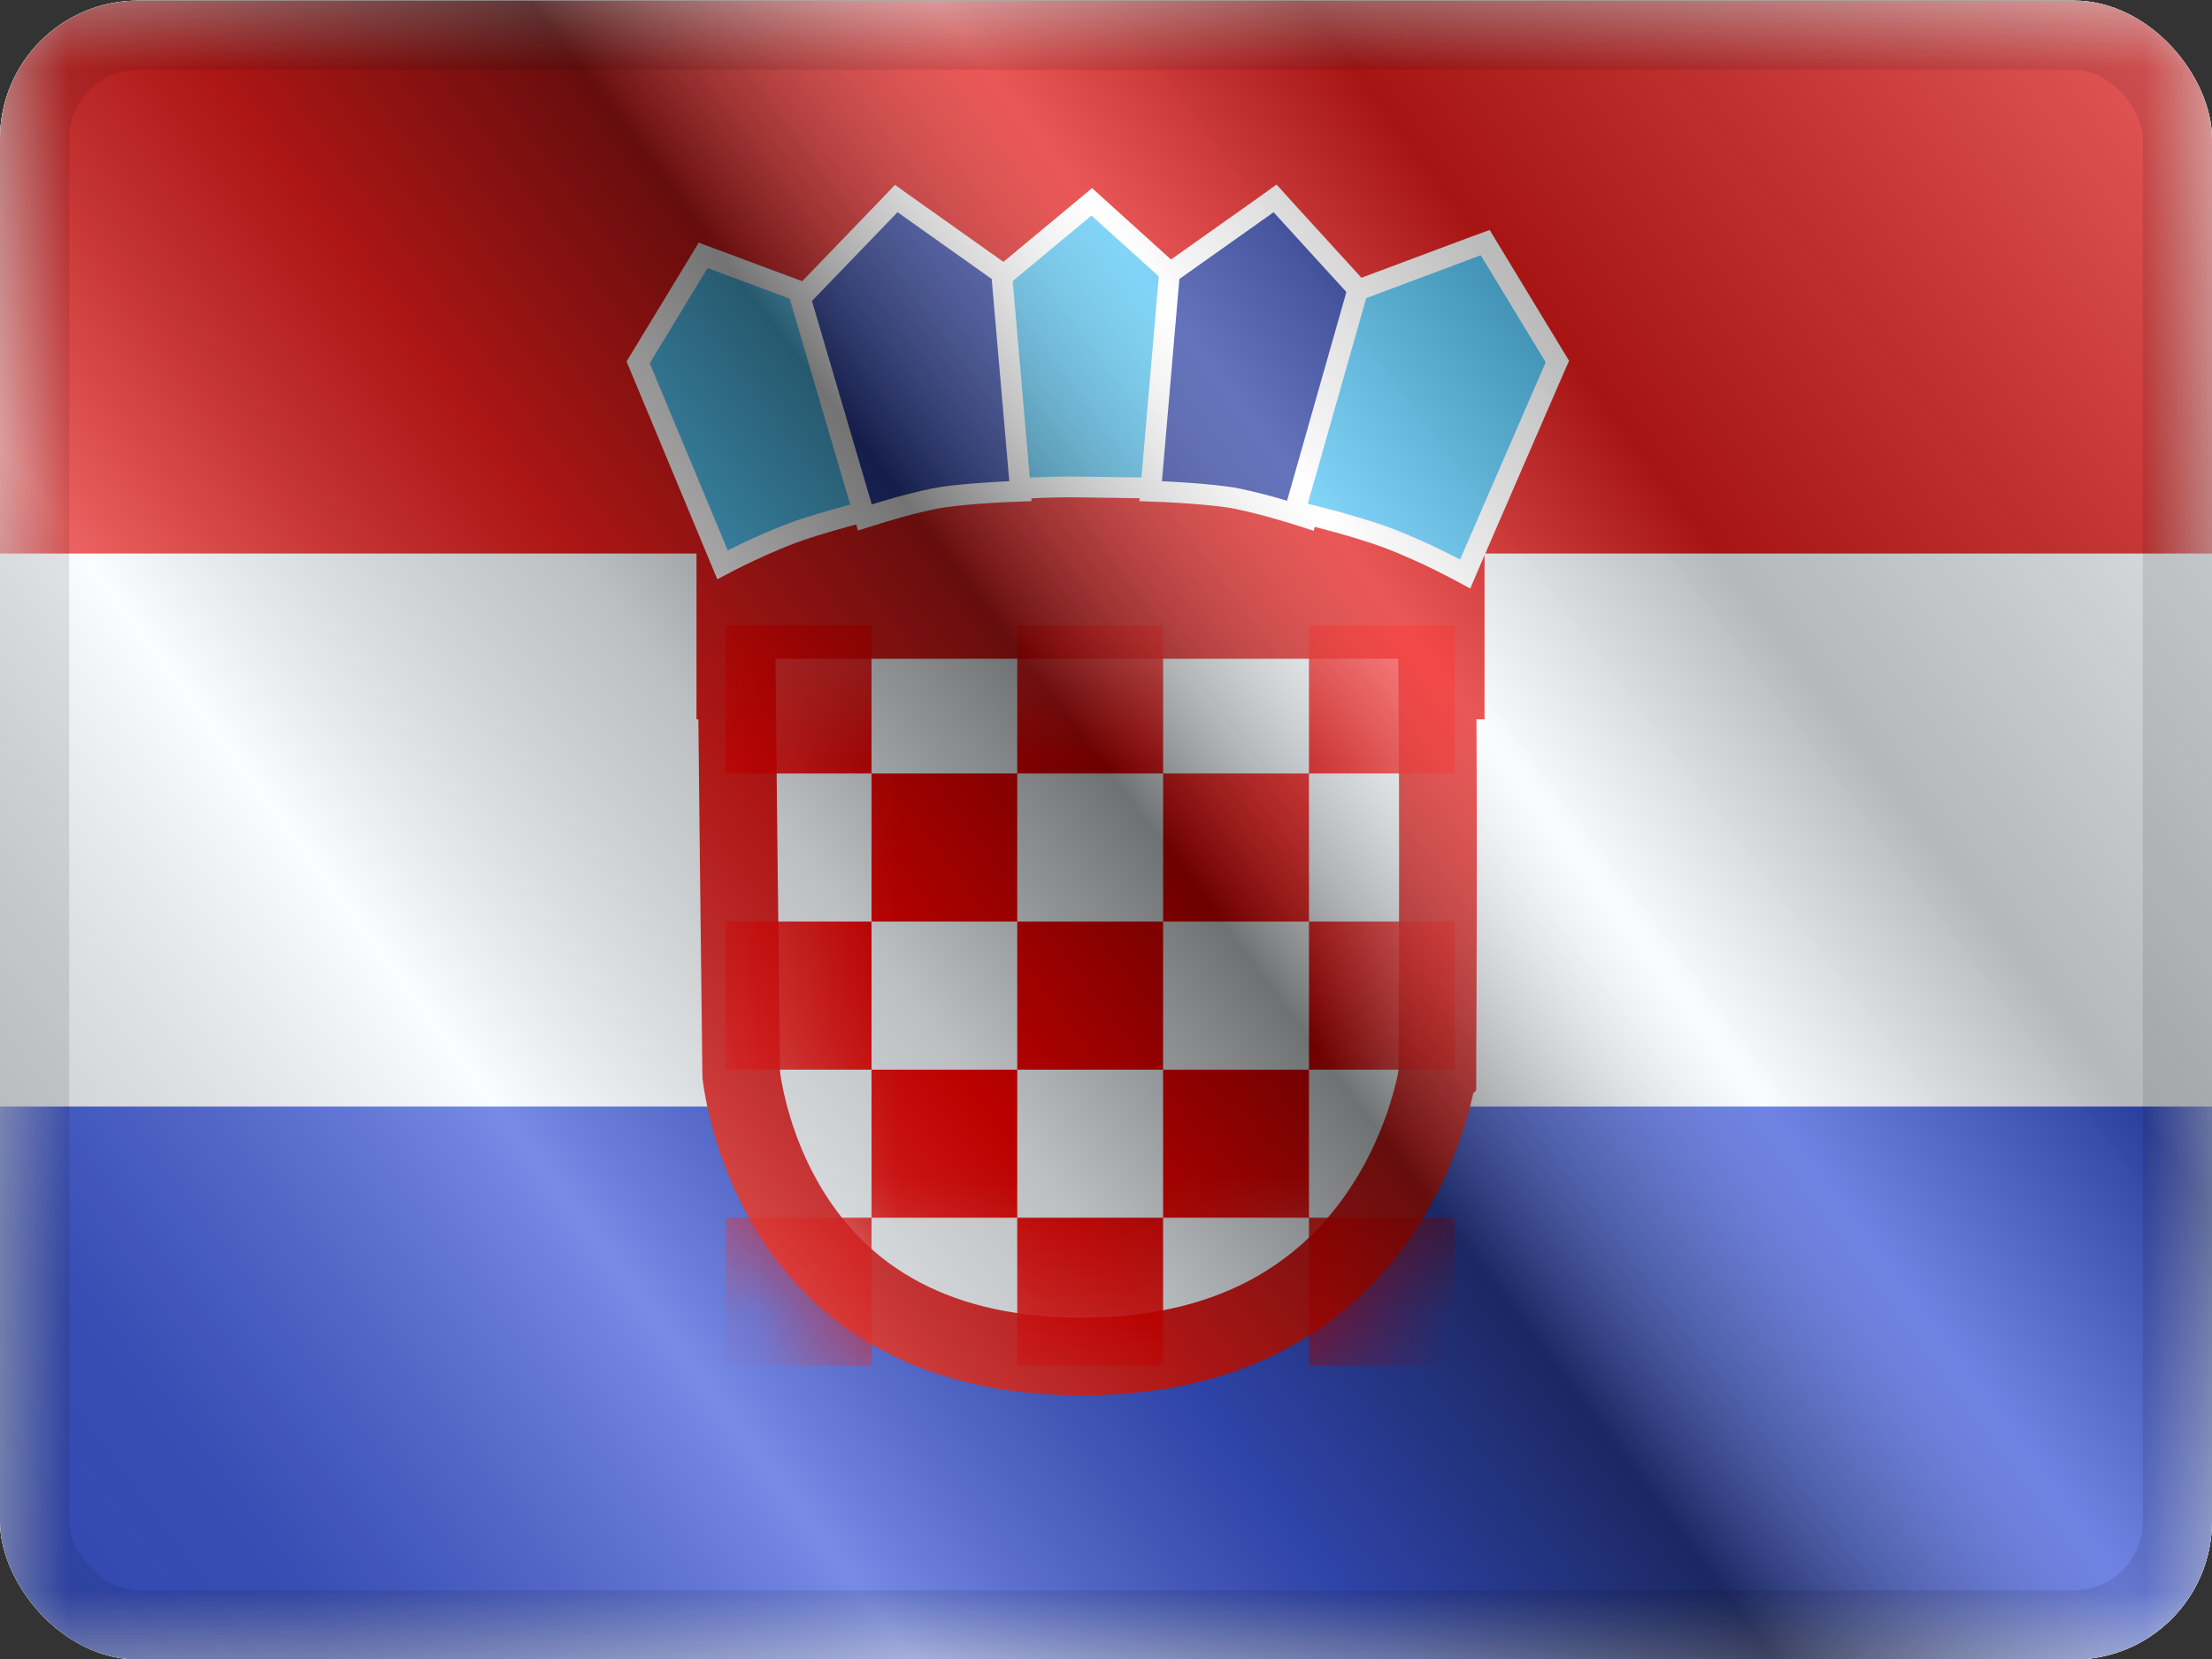 <svg width="16" height="12" viewBox="0 0 16 12" fill="none" xmlns="http://www.w3.org/2000/svg">
<rect x="0" y="0" width="16" height="12" fill="#333333" stroke="none"/>
<g clip-path="url(#clip0_12953_98754)">
<g clip-path="url(#clip1_12953_98754)">
<rect width="16" height="12" transform="translate(0 0.004)" fill="white"/>
<path fill-rule="evenodd" clip-rule="evenodd" d="M0 0.004V12.004H16V0.004H0Z" fill="#F7FCFF"/>
<mask id="mask0_12953_98754" style="mask-type:luminance" maskUnits="userSpaceOnUse" x="0" y="0" width="16" height="13">
<path fill-rule="evenodd" clip-rule="evenodd" d="M0 0.004V12.004H16V0.004H0Z" fill="white"/>
</mask>
<g mask="url(#mask0_12953_98754)">
<path fill-rule="evenodd" clip-rule="evenodd" d="M0 0.004V4.004H16V0.004H0Z" fill="#E31D1C"/>
<path fill-rule="evenodd" clip-rule="evenodd" d="M0 8.004V12.004H16V8.004H0Z" fill="#3D58DB"/>
<rect x="5.038" y="3.203" width="5.7" height="2" fill="#E31D1C"/>
<path d="M5.326 4.484H10.39C10.399 4.868 10.401 5.539 10.401 6.185C10.401 6.602 10.4 7.003 10.399 7.3L10.397 7.657L10.397 7.756L10.397 7.77L10.396 7.771C10.394 7.785 10.39 7.806 10.385 7.833C10.373 7.888 10.354 7.969 10.323 8.067C10.261 8.264 10.155 8.524 9.977 8.783C9.63 9.29 8.999 9.812 7.824 9.812C6.651 9.812 6.051 9.291 5.732 8.789C5.568 8.531 5.474 8.271 5.422 8.075C5.396 7.977 5.38 7.896 5.371 7.841C5.367 7.814 5.364 7.793 5.362 7.78L5.362 7.771L5.361 7.749L5.36 7.651L5.356 7.297C5.352 7.001 5.348 6.602 5.343 6.186C5.336 5.551 5.329 4.881 5.326 4.484ZM5.361 7.763C5.361 7.763 5.361 7.763 5.361 7.763L5.361 7.763Z" fill="#F7FCFF" stroke="#E31D1C" stroke-width="0.562"/>
<mask id="mask1_12953_98754" style="mask-type:luminance" maskUnits="userSpaceOnUse" x="5" y="4" width="6" height="7">
<path d="M5.326 4.484H10.39C10.399 4.868 10.401 5.539 10.401 6.185C10.401 6.602 10.4 7.003 10.399 7.3L10.397 7.657L10.397 7.756L10.397 7.77L10.396 7.771C10.394 7.785 10.39 7.806 10.385 7.833C10.373 7.888 10.354 7.969 10.323 8.067C10.261 8.264 10.155 8.524 9.977 8.783C9.63 9.29 8.999 9.812 7.824 9.812C6.651 9.812 6.051 9.291 5.732 8.789C5.568 8.531 5.474 8.271 5.422 8.075C5.396 7.977 5.38 7.896 5.371 7.841C5.367 7.814 5.364 7.793 5.362 7.78L5.362 7.771L5.361 7.749L5.36 7.651L5.356 7.297C5.352 7.001 5.348 6.602 5.343 6.186C5.336 5.551 5.329 4.881 5.326 4.484ZM5.361 7.763C5.361 7.763 5.361 7.763 5.361 7.763L5.361 7.763Z" fill="white" stroke="white" stroke-width="0.562"/>
</mask>
<g mask="url(#mask1_12953_98754)">
<path fill-rule="evenodd" clip-rule="evenodd" d="M5.249 4.524H6.304V5.595H5.249V4.524ZM7.358 5.595H6.304V6.666H5.249V7.737H6.304V8.808H5.249V9.879H6.304V8.808H7.358V9.879H8.413V8.808H9.468V9.879H10.523V8.808H9.468V7.737H10.523V6.666H9.468V5.595H10.523V4.524H9.468V5.595H8.413V4.524H7.358V5.595ZM7.358 6.666V5.595H8.413V6.666H7.358ZM7.358 7.737V6.666H6.304V7.737H7.358ZM8.413 7.737V8.808H7.358V7.737H8.413ZM8.413 7.737V6.666H9.468V7.737H8.413Z" fill="#F50100"/>
</g>
<path fill-rule="evenodd" clip-rule="evenodd" d="M5.226 4.085C5.226 4.085 5.553 3.911 5.831 3.821C6.109 3.732 6.329 3.683 6.329 3.683L5.915 2.156L5.086 1.847L4.616 2.621L5.226 4.085Z" fill="#56C6F5" stroke="white" stroke-width="0.15"/>
<path fill-rule="evenodd" clip-rule="evenodd" d="M7.27 3.542C7.27 3.542 7.549 3.517 7.841 3.523C8.133 3.528 8.381 3.53 8.381 3.53L8.523 2.026L7.897 1.46L7.201 2.039L7.27 3.542Z" fill="#56C6F5" stroke="white" stroke-width="0.15"/>
<path d="M6.234 3.67L6.256 3.743L6.329 3.72L6.329 3.72L6.329 3.72L6.329 3.72L6.33 3.72L6.332 3.719L6.343 3.716L6.381 3.704C6.414 3.694 6.46 3.681 6.512 3.666C6.617 3.638 6.742 3.606 6.834 3.594C6.928 3.581 7.045 3.571 7.139 3.565C7.186 3.562 7.227 3.559 7.257 3.558L7.291 3.556L7.3 3.556L7.302 3.556L7.303 3.556L7.303 3.556L7.303 3.556L7.303 3.556L7.381 3.553L7.375 3.474L7.248 2.012L7.245 1.978L7.217 1.957L6.536 1.474L6.483 1.436L6.438 1.483L5.819 2.125L5.789 2.156L5.801 2.198L6.234 3.67Z" fill="#2E42A5" stroke="white" stroke-width="0.15"/>
<mask id="mask2_12953_98754" style="mask-type:luminance" maskUnits="userSpaceOnUse" x="5" y="1" width="3" height="3">
<path d="M6.234 3.67L6.256 3.743L6.329 3.72L6.329 3.72L6.329 3.72L6.329 3.72L6.33 3.72L6.332 3.719L6.343 3.716L6.381 3.704C6.414 3.694 6.46 3.681 6.512 3.666C6.617 3.638 6.742 3.606 6.834 3.594C6.928 3.581 7.045 3.571 7.139 3.565C7.186 3.562 7.227 3.559 7.257 3.558L7.291 3.556L7.3 3.556L7.302 3.556L7.303 3.556L7.303 3.556L7.303 3.556L7.303 3.556L7.381 3.553L7.375 3.474L7.248 2.012L7.245 1.978L7.217 1.957L6.536 1.474L6.483 1.436L6.438 1.483L5.819 2.125L5.789 2.156L5.801 2.198L6.234 3.67Z" fill="white" stroke="white" stroke-width="0.15"/>
</mask>
<g mask="url(#mask2_12953_98754)">
</g>
<path d="M9.47 3.668L9.45 3.744L9.375 3.72L9.375 3.72L9.375 3.72L9.375 3.72L9.375 3.72L9.372 3.719L9.362 3.716L9.323 3.704C9.29 3.694 9.244 3.681 9.192 3.666C9.088 3.638 8.962 3.606 8.871 3.594C8.776 3.581 8.659 3.571 8.565 3.565C8.518 3.562 8.477 3.559 8.448 3.558L8.414 3.556L8.405 3.556L8.402 3.556L8.402 3.556L8.402 3.556L8.401 3.556L8.401 3.556L8.323 3.553L8.33 3.474L8.456 2.012L8.459 1.978L8.487 1.957L9.169 1.474L9.223 1.435L9.267 1.484L9.851 2.124L9.879 2.154L9.868 2.194L9.47 3.668Z" fill="#2E42A5" stroke="white" stroke-width="0.15"/>
<mask id="mask3_12953_98754" style="mask-type:luminance" maskUnits="userSpaceOnUse" x="8" y="1" width="2" height="3">
<path d="M9.47 3.668L9.45 3.744L9.375 3.72L9.375 3.72L9.375 3.72L9.375 3.72L9.375 3.72L9.372 3.719L9.362 3.716L9.323 3.704C9.29 3.694 9.244 3.681 9.192 3.666C9.088 3.638 8.962 3.606 8.871 3.594C8.776 3.581 8.659 3.571 8.565 3.565C8.518 3.562 8.477 3.559 8.448 3.558L8.414 3.556L8.405 3.556L8.402 3.556L8.402 3.556L8.402 3.556L8.401 3.556L8.401 3.556L8.323 3.553L8.33 3.474L8.456 2.012L8.459 1.978L8.487 1.957L9.169 1.474L9.223 1.435L9.267 1.484L9.851 2.124L9.879 2.154L9.868 2.194L9.47 3.668Z" fill="white" stroke="white" stroke-width="0.15"/>
</mask>
<g mask="url(#mask3_12953_98754)">
</g>
<path d="M10.63 4.077L10.598 4.152L10.526 4.113L10.526 4.113L10.526 4.113L10.526 4.113L10.526 4.113L10.525 4.113L10.523 4.112L10.512 4.106C10.503 4.101 10.489 4.094 10.472 4.086C10.438 4.068 10.389 4.044 10.332 4.017C10.216 3.963 10.069 3.898 9.934 3.855C9.797 3.81 9.673 3.776 9.585 3.753C9.54 3.741 9.505 3.732 9.48 3.726L9.452 3.72L9.445 3.718L9.443 3.718L9.443 3.718L9.443 3.718L9.443 3.718L9.443 3.718L9.443 3.718L9.365 3.7L9.387 3.624L9.81 2.136L9.82 2.099L9.856 2.086L10.685 1.776L10.743 1.755L10.775 1.808L11.245 2.582L11.265 2.615L11.249 2.651L10.63 4.077Z" fill="#56C6F5" stroke="white" stroke-width="0.15"/>
<mask id="mask4_12953_98754" style="mask-type:luminance" maskUnits="userSpaceOnUse" x="9" y="1" width="3" height="4">
<path d="M10.63 4.077L10.598 4.152L10.526 4.113L10.526 4.113L10.526 4.113L10.526 4.113L10.526 4.113L10.525 4.113L10.523 4.112L10.512 4.106C10.503 4.101 10.489 4.094 10.472 4.086C10.438 4.068 10.389 4.044 10.332 4.017C10.216 3.963 10.069 3.898 9.934 3.855C9.797 3.81 9.673 3.776 9.585 3.753C9.54 3.741 9.505 3.732 9.48 3.726L9.452 3.72L9.445 3.718L9.443 3.718L9.443 3.718L9.443 3.718L9.443 3.718L9.443 3.718L9.443 3.718L9.365 3.7L9.387 3.624L9.81 2.136L9.82 2.099L9.856 2.086L10.685 1.776L10.743 1.755L10.775 1.808L11.245 2.582L11.265 2.615L11.249 2.651L10.63 4.077Z" fill="white" stroke="white" stroke-width="0.15"/>
</mask>
<g mask="url(#mask4_12953_98754)">
</g>
</g>
</g>
<rect y="0.004" width="16" height="12" fill="url(#paint0_linear_12953_98754)" style="mix-blend-mode:overlay"/>
</g>
<rect x="0.25" y="0.254" width="15.5" height="11.5" rx="0.75" stroke="black" stroke-opacity="0.1" stroke-width="0.5" style="mix-blend-mode:multiply"/>
<defs>
<linearGradient id="paint0_linear_12953_98754" x1="16" y1="0.004" x2="8.04902e-07" y2="12.004" gradientUnits="userSpaceOnUse">
<stop stop-color="white" stop-opacity="0.3"/>
<stop offset="0.263" stop-opacity="0.27"/>
<stop offset="0.37" stop-color="white" stop-opacity="0.26"/>
<stop offset="0.487" stop-opacity="0.55"/>
<stop offset="0.594" stop-opacity="0.24"/>
<stop offset="0.736" stop-color="white" stop-opacity="0.3"/>
<stop offset="0.901" stop-color="#272727" stop-opacity="0.22"/>
<stop offset="1" stop-opacity="0.2"/>
</linearGradient>
<clipPath id="clip0_12953_98754">
<rect y="0.004" width="16" height="12" rx="1" fill="white"/>
</clipPath>
<clipPath id="clip1_12953_98754">
<rect width="16" height="12" fill="white" transform="translate(0 0.004)"/>
</clipPath>
</defs>
</svg>
